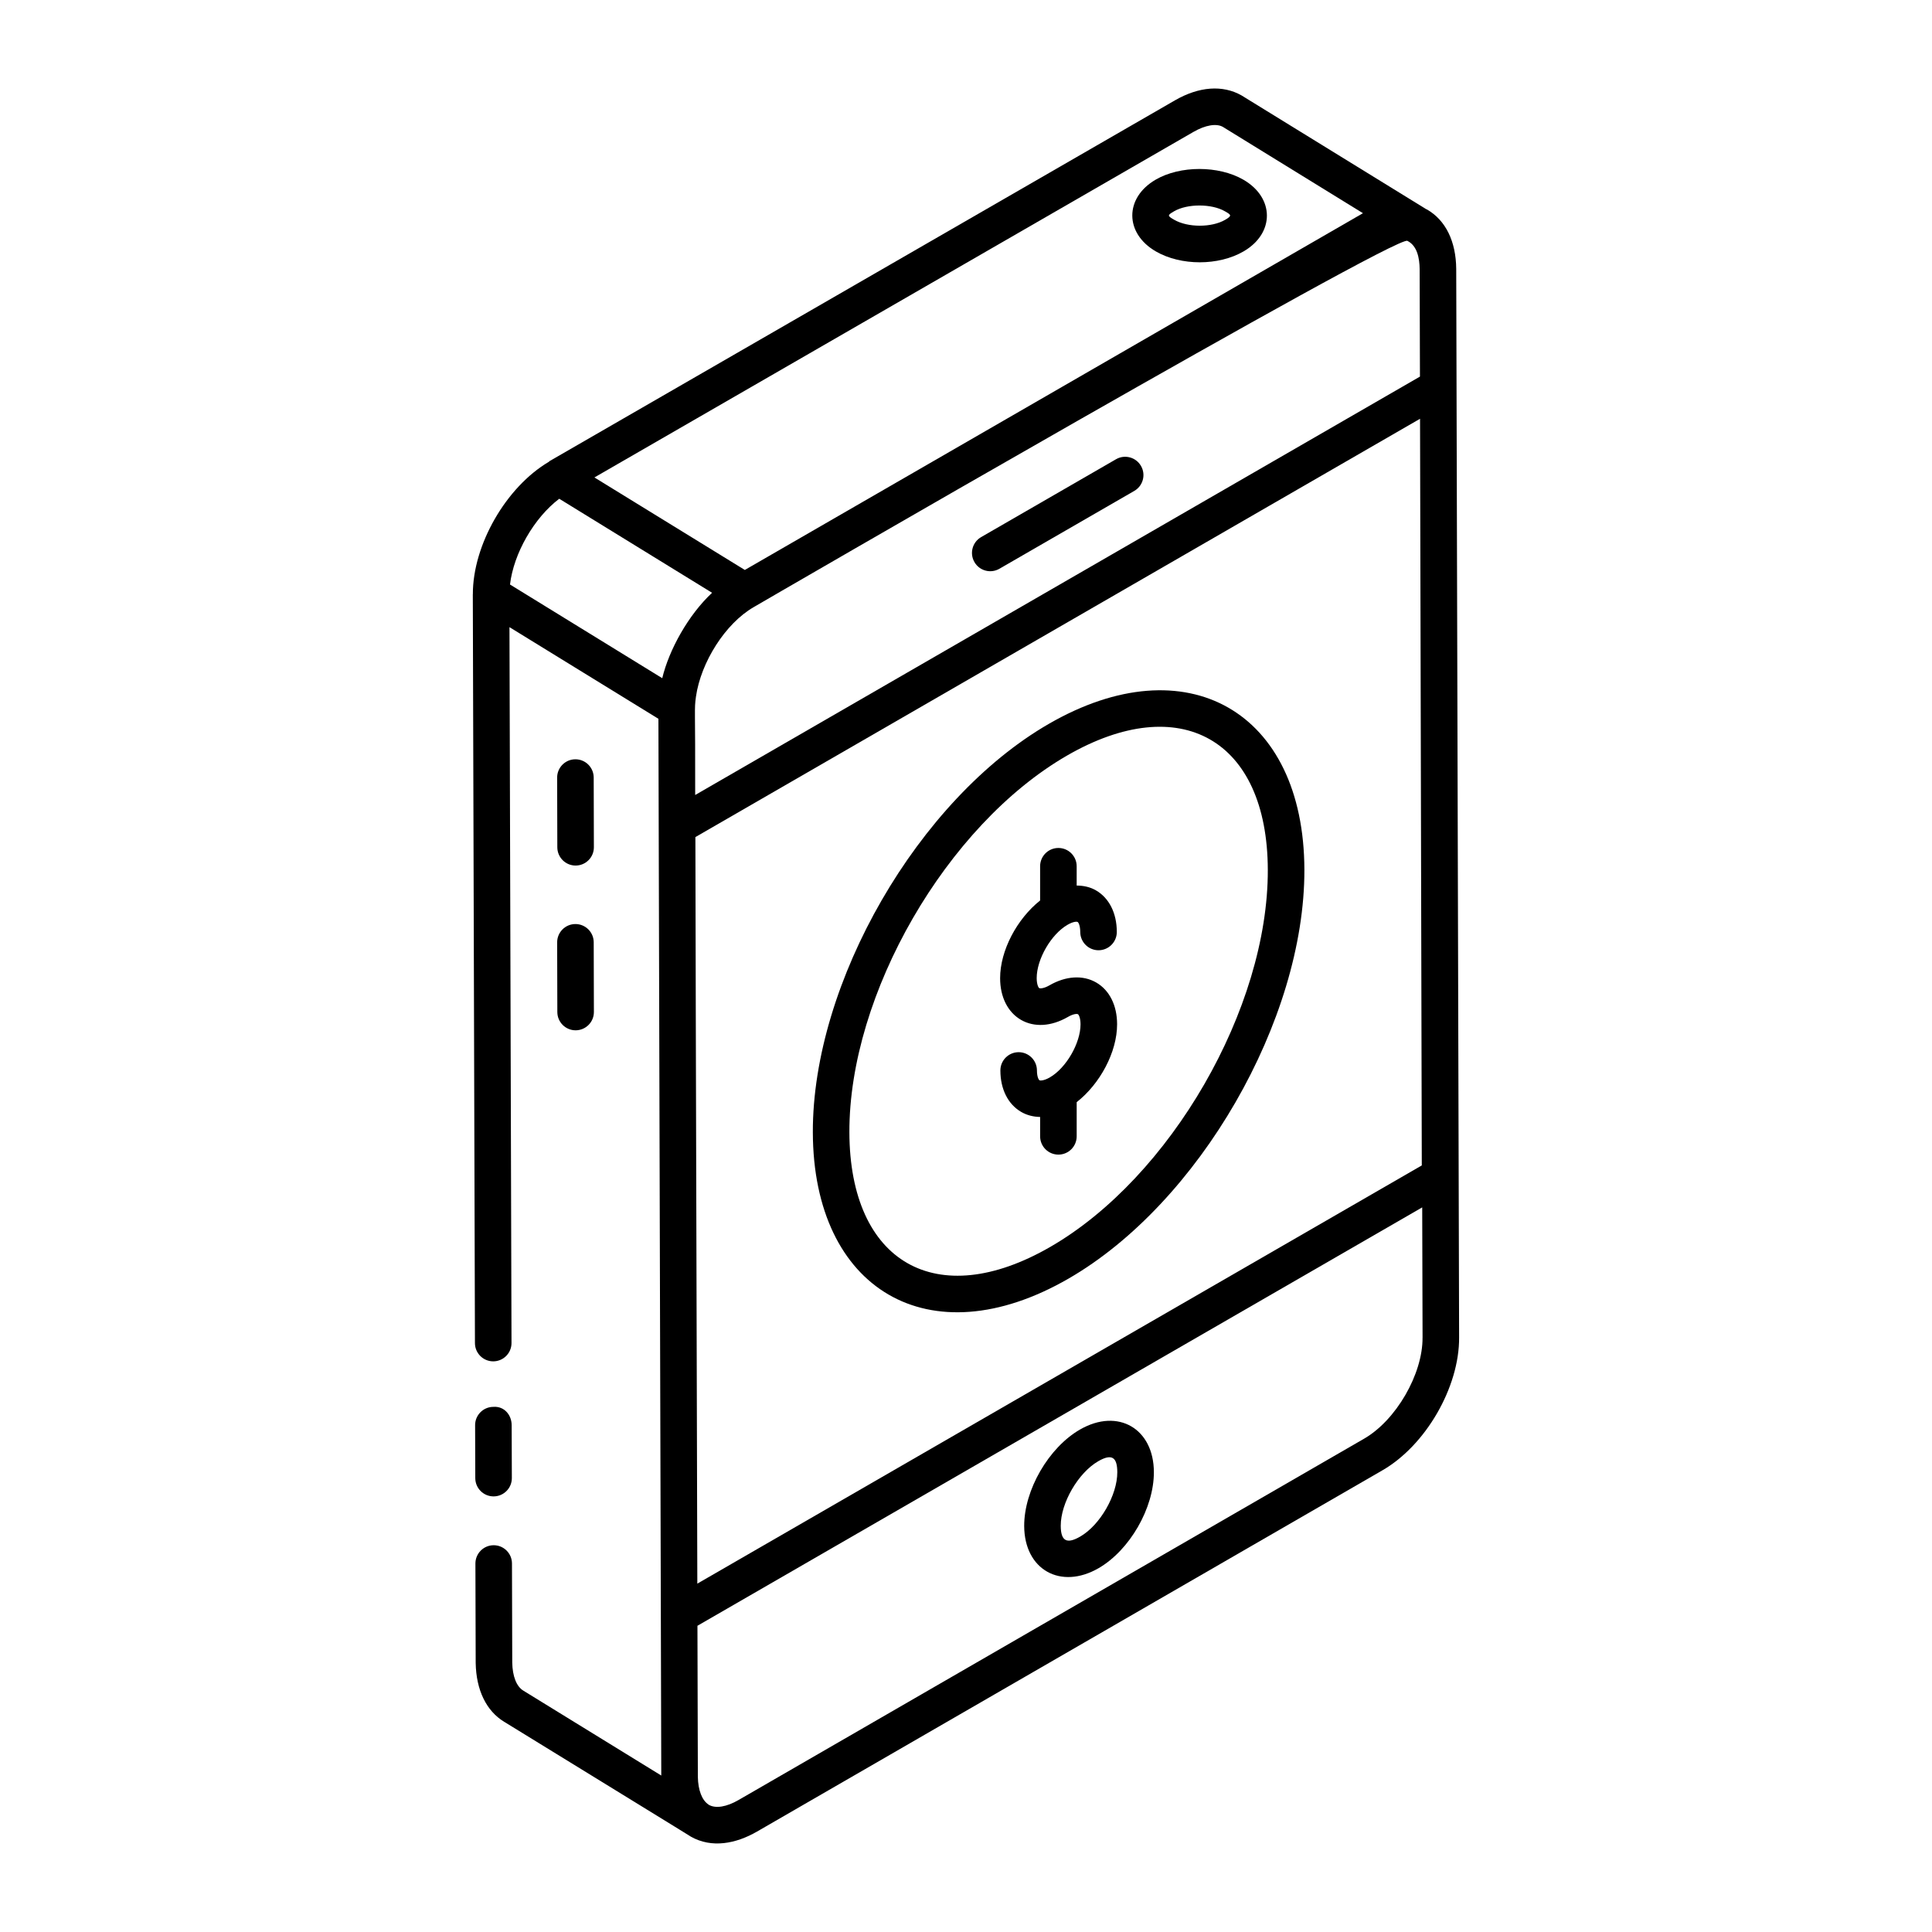 <?xml version="1.0" encoding="UTF-8"?>
<!-- Uploaded to: ICON Repo, www.svgrepo.com, Generator: ICON Repo Mixer Tools -->
<svg fill="#000000" width="800px" height="800px" version="1.1" viewBox="144 144 512 512" xmlns="http://www.w3.org/2000/svg">
 <g>
  <path d="m277.64 600.31c30.047 18.477 50.43 30.984 49.391 30.391 5.582 3.184 12.035 1.887 17.562-1.301l165.67-95.695c11.551-6.606 20.512-22.102 20.418-35.293-0.254-94.473-0.594-219.31-0.766-283.13-0.059-7.344-2.82-12.949-7.777-15.781-0.055-0.031-0.117-0.035-0.172-0.066l-48.965-30.16c-4.996-2.816-11.23-2.359-17.59 1.297l-165.77 95.625c-0.074 0.043-0.105 0.129-0.18 0.18-11.348 6.688-20.176 22.027-20.148 35.102 0 0.02-0.012 0.031-0.012 0.051l0.566 198.41c0.008 2.668 2.176 4.832 4.844 4.832h0.008c2.676-0.008 4.844-2.18 4.836-4.859l-0.539-189.71 39.473 24.285 0.195 72.398c0.004 1.465 0.535 197.6 0.562 207.65l-36.559-22.5c-1.809-1.09-2.875-3.828-2.934-7.438l-0.074-26.262c-0.008-2.672-2.176-4.832-4.844-4.832h-0.008c-2.676 0.008-4.844 2.18-4.836 4.859l0.074 26.328c0.121 7.188 2.816 12.734 7.566 15.617zm66.09-295.41c0.98-0.59 169.89-98.578 173.23-97.074 2.617 1.27 3.238 4.629 3.262 7.512l0.078 28.465-192.07 110.88c0.059-23.547-0.293-22.5 0.211-26.09 1.301-9.066 7.75-19.34 15.281-23.688zm177.06 147.95-191.99 110.83-0.41-151.51-0.105-46.332 192.04-110.86c0.613 261.05 0.418 176.77 0.465 197.88zm0.199 45.621c0.074 9.684-7.039 21.969-15.555 26.836l-165.69 95.703c-3.211 1.863-6.094 2.324-7.902 1.285l-0.016-0.012c-0.023-0.012-0.039-0.039-0.059-0.051-1.734-1.137-2.769-3.824-2.828-7.363l-0.109-40.02 192.07-110.88 0.094 34.469v0.027zm-60.734-319.5c3.199-1.852 6.121-2.309 7.816-1.344l37.129 22.875c-3.094 1.785-166.29 95.973-163.81 94.543l-39.863-24.516zm-168.05 97.203 40.504 24.922c-6.305 5.875-11.402 15.102-13.207 22.633l-40.344-24.824c0.965-8.254 6.375-17.668 13.047-22.73z"/>
  <path d="m274.82 540.56c2.668-0.008 4.836-2.188 4.824-4.859l-0.047-14.035c-0.02-2.688-1.969-5.059-4.863-4.832-2.668 0.008-4.836 2.188-4.824 4.859l0.047 14.035c0.008 2.672 2.176 4.832 4.844 4.832h0.02z"/>
  <path d="m296.54 373.38h0.008c2.676-0.004 4.844-2.18 4.836-4.859l-0.047-18.469c-0.008-2.668-2.176-4.832-4.844-4.832h-0.008c-2.676 0.004-4.844 2.18-4.836 4.859l0.047 18.469c0.012 2.668 2.176 4.832 4.844 4.832z"/>
  <path d="m291.7 412.21c0.008 2.668 2.176 4.832 4.844 4.832h0.008c2.676-0.004 4.844-2.18 4.836-4.859l-0.047-18.469c-0.008-2.668-2.176-4.832-4.844-4.832h-0.008c-2.676 0.004-4.844 2.18-4.836 4.859z"/>
  <path d="m408.85 294.73 35.754-20.637c2.316-1.34 3.113-4.301 1.77-6.617-1.336-2.316-4.305-3.117-6.613-1.773l-35.754 20.637c-2.316 1.34-3.113 4.301-1.77 6.617 1.324 2.312 4.285 3.113 6.613 1.773z"/>
  <path d="m430.21 522.84c-8.316 4.797-14.809 16.02-14.789 25.551 0.039 11.637 9.691 16.98 19.719 11.191 8.25-4.769 14.684-15.957 14.648-25.465-0.023-11.5-9.484-17.082-19.578-11.277zm0.082 28.352c-3.481 2.023-5.168 1.332-5.184-2.828-0.02-6.059 4.637-14.066 9.945-17.129 3.715-2.148 5.027-0.922 5.043 2.914 0.02 6.051-4.562 14.016-9.805 17.043z"/>
  <path d="m450.33 210.64c3.32 1.914 7.477 2.871 11.617 2.871 4.152 0 8.297-0.961 11.602-2.883 8.262-4.785 8.277-14.211-0.066-19.02-6.547-3.769-16.727-3.773-23.219 0.004-8.289 4.82-8.246 14.23 0.066 19.027zm4.809-10.645c3.5-2.043 9.945-2.055 13.5 0.008 1.598 0.926 1.969 1.133 0.039 2.25-3.559 2.082-9.887 2.082-13.5-0.008-1.832-1.047-1.855-1.203-0.039-2.25z"/>
  <path d="m421.95 335.83c-34.602 19.973-62.656 68.551-62.539 108.28 0.117 41.562 30.77 60.082 67.773 38.727 34.562-19.953 62.598-68.566 62.492-108.37-0.117-41.973-31.207-59.719-67.727-38.637zm0.387 138.61c-30.145 17.406-53.141 4.156-53.242-30.363-0.113-36.637 25.773-81.43 57.695-99.855 29.988-17.309 53.094-4.25 53.191 30.273 0.109 36.703-25.758 81.543-57.645 99.945z"/>
  <path d="m434.5 404.37c-3.527-2.031-8.043-1.746-12.367 0.746-1.531 0.883-2.496 0.859-2.707 0.758-0.227-0.129-0.68-0.945-0.691-2.648-0.008-5.016 3.805-11.625 8.176-14.148 1.504-0.871 2.422-0.879 2.676-0.742 0.219 0.129 0.68 0.945 0.691 2.66 0.008 2.668 2.176 4.832 4.844 4.832h0.008c2.676-0.008 4.844-2.18 4.836-4.859-0.008-4.984-2.035-9.008-5.555-11.027-1.531-0.883-3.269-1.246-5.082-1.262v-5.113c0-2.676-2.168-4.844-4.844-4.844s-4.844 2.168-4.844 4.844v9.074c-6.074 4.828-10.613 13.195-10.598 20.621 0.008 4.981 2.035 8.996 5.543 11.02 3.512 2.023 8.023 1.75 12.387-0.762 1.496-0.871 2.441-0.879 2.688-0.742 0.219 0.129 0.68 0.949 0.691 2.66 0.008 4.992-3.793 11.582-8.145 14.094-1.531 0.875-2.488 0.871-2.727 0.758-0.219-0.129-0.68-0.934-0.68-2.617-0.008-2.668-2.176-4.832-4.844-4.832h-0.008c-2.676 0.008-4.844 2.18-4.836 4.859 0.008 4.961 2.035 8.965 5.535 10.984 1.508 0.867 3.207 1.293 4.996 1.32v5.137c0 2.676 2.168 4.844 4.844 4.844s4.844-2.168 4.844-4.844v-9.055c6.129-4.797 10.727-13.211 10.711-20.676-0.008-4.996-2.031-9.012-5.543-11.039z"/>
 </g>
</svg>